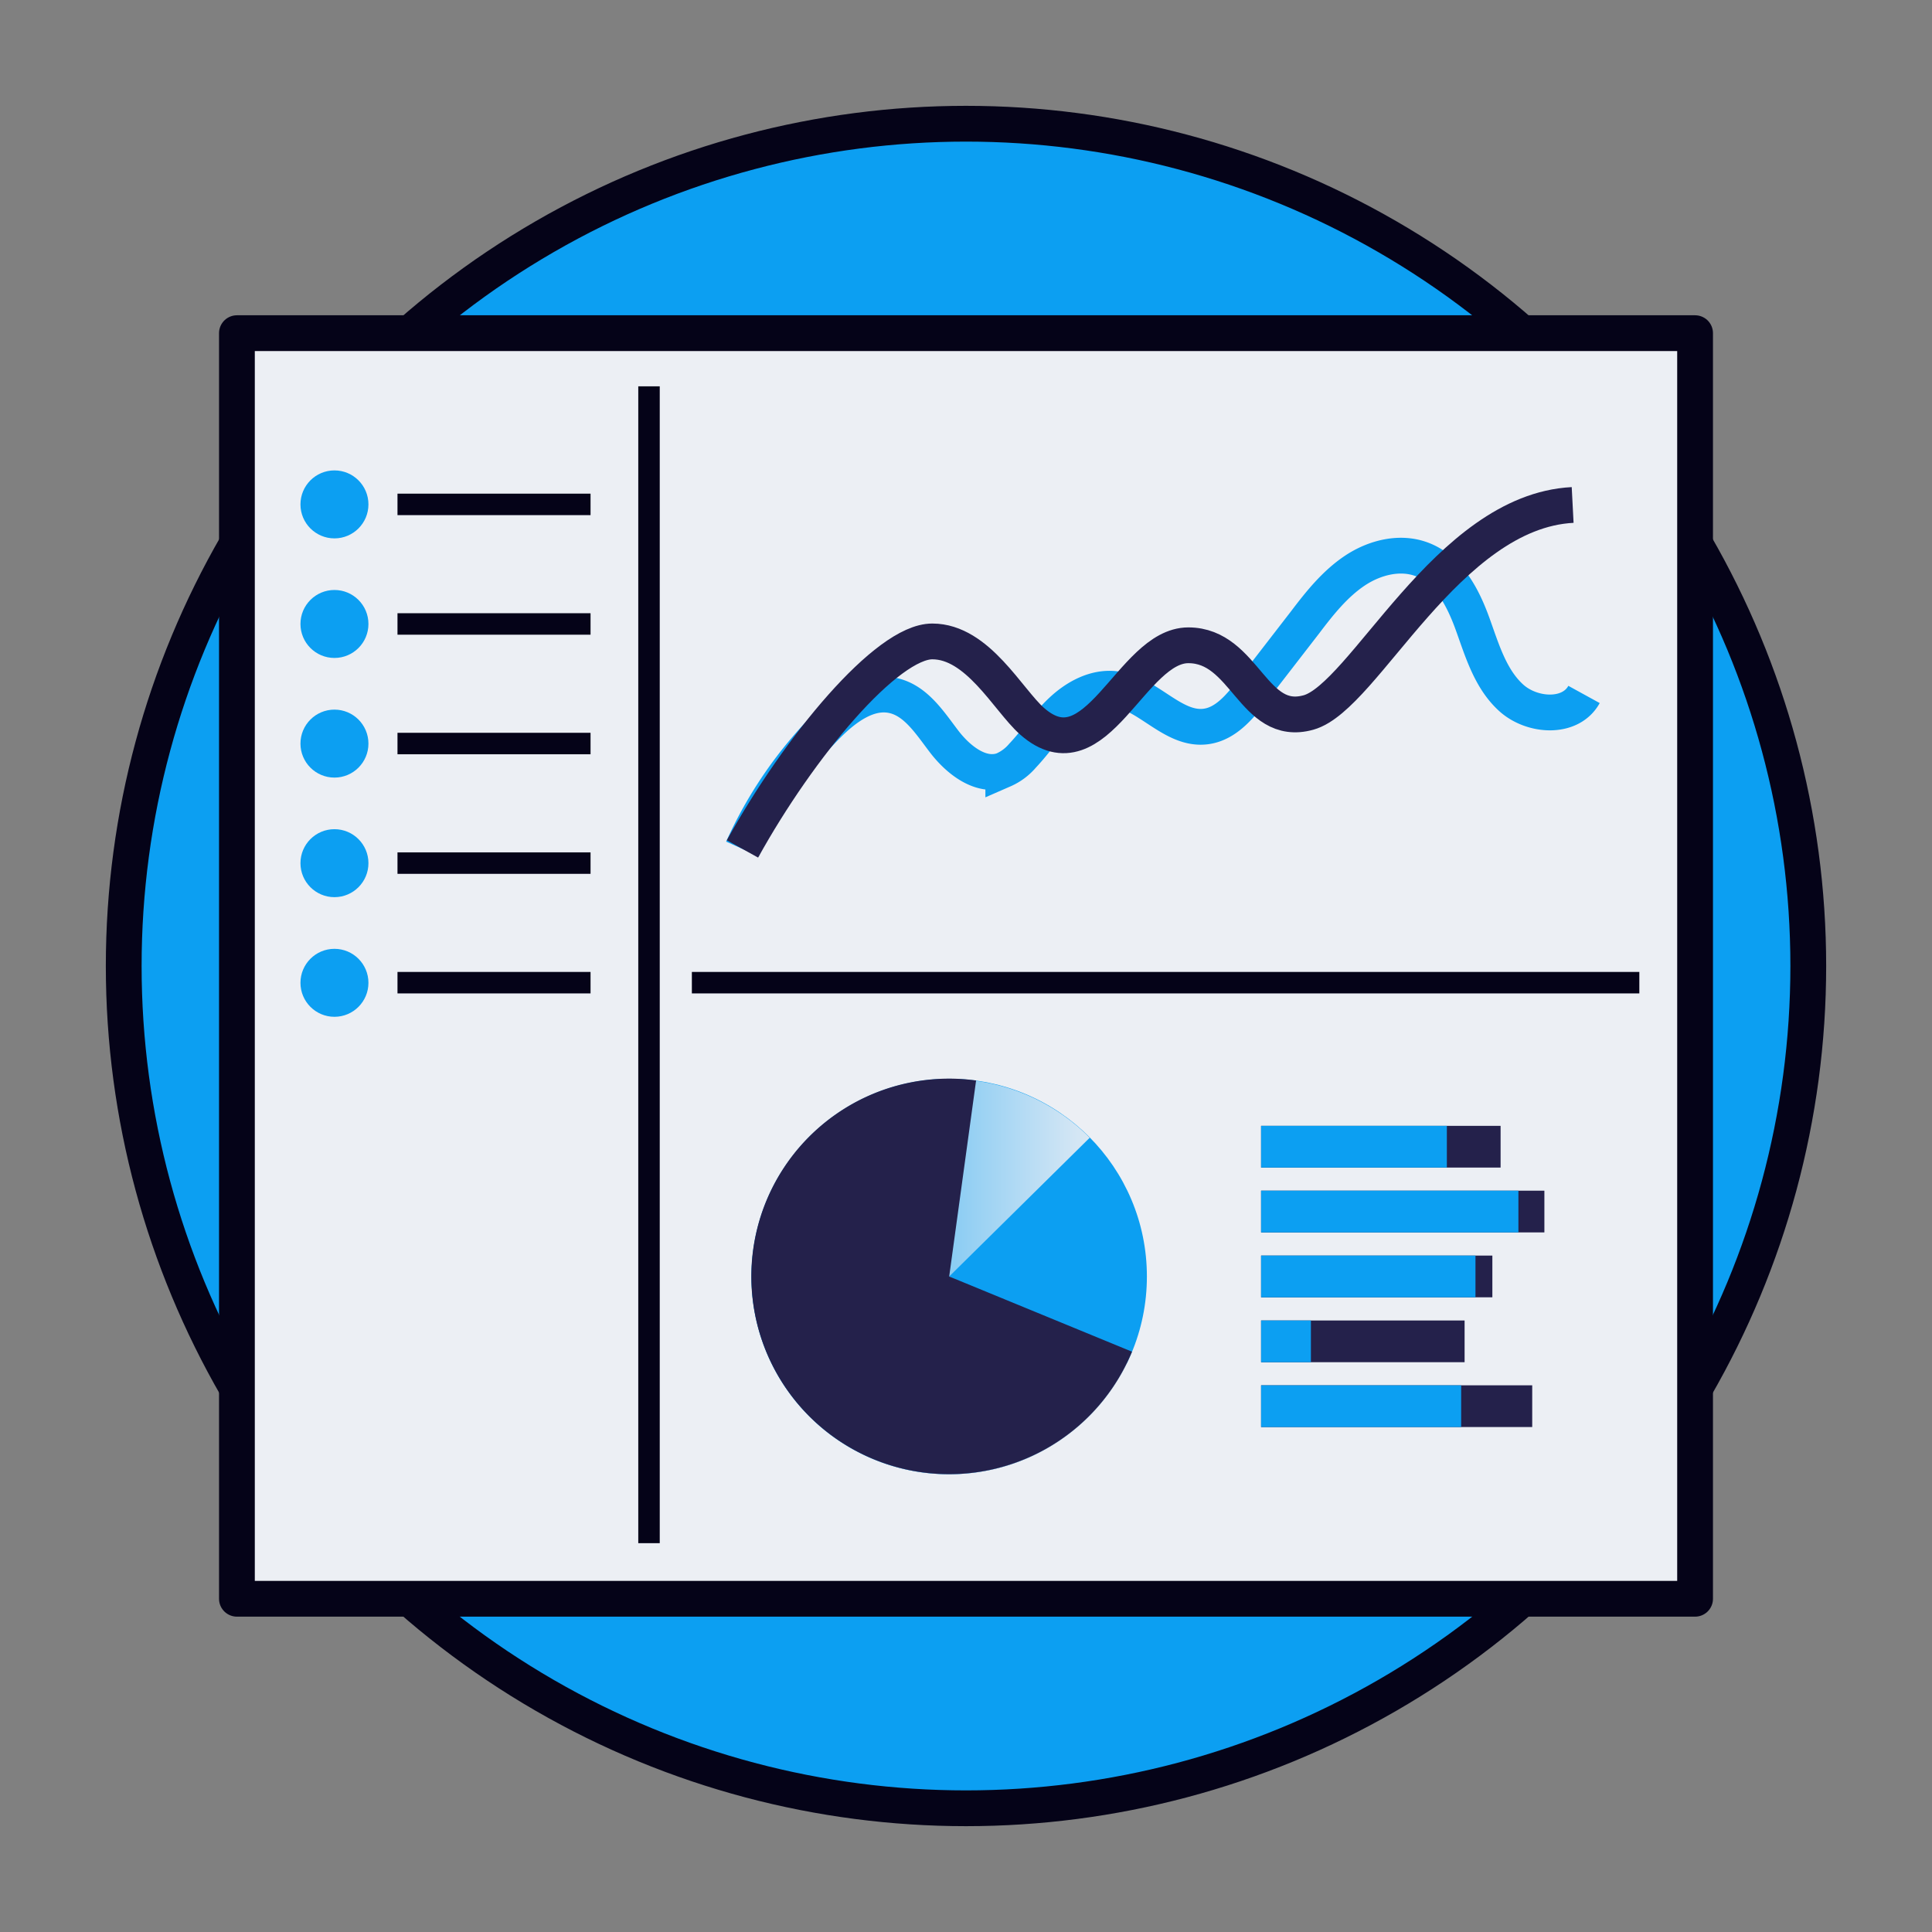 <svg id="Layer_1" data-name="Layer 1" xmlns="http://www.w3.org/2000/svg" xmlns:xlink="http://www.w3.org/1999/xlink" viewBox="0 0 270 270"><rect x="0" y="0" width="270" height="270" fill="#808080" stroke="none"/><defs><style>.cls-1{fill:#0c9ff2;}.cls-10,.cls-2,.cls-3,.cls-5,.cls-6,.cls-9{fill:none;}.cls-2,.cls-5,.cls-6{stroke:#050318;}.cls-10,.cls-2,.cls-3,.cls-6,.cls-9{stroke-miterlimit:10;}.cls-10,.cls-2,.cls-5,.cls-9{stroke-width:5px;}.cls-3{stroke:#fff;opacity:0;}.cls-4{fill:#eceff4;}.cls-5{stroke-linejoin:round;}.cls-6{stroke-width:3px;}.cls-7{fill:url(#linear-gradient);}.cls-8{fill:#24214b;}.cls-9{stroke:#0c9ff2;}.cls-10{stroke:#24214b;}</style><linearGradient id="linear-gradient" x1="105.03" y1="178.39" x2="157.45" y2="178.39" gradientUnits="userSpaceOnUse"><stop offset="0" stop-color="#0c9ff2"/><stop offset="0.49" stop-color="#81c9f3"/><stop offset="0.84" stop-color="#cee4f4"/><stop offset="1" stop-color="#eceff4"/></linearGradient></defs><circle class="cls-1" cx="135" cy="135" r="117.71"/><circle class="cls-2" cx="135" cy="135" r="117.71"/><rect class="cls-3" width="270" height="270"/><rect class="cls-4" x="33.11" y="46.56" width="203.78" height="176.87"/><rect class="cls-5" x="33.11" y="46.56" width="203.78" height="176.87"/><line class="cls-6" x1="90.7" y1="53.99" x2="90.7" y2="215.66"/><line class="cls-6" x1="96.69" y1="137.33" x2="229.1" y2="137.33"/><circle class="cls-1" cx="132.65" cy="178.39" r="27.63"/><path class="cls-7" d="M132.65,178.39l24.8,12.18A27.62,27.62,0,1,1,152.29,159Z"/><path class="cls-8" d="M132.65,178.39,158.2,188.9A27.64,27.64,0,1,1,136.41,151Z"/><rect class="cls-8" x="176.24" y="157.34" width="33.47" height="5.83"/><rect class="cls-1" x="176.24" y="157.34" width="25.96" height="5.83"/><rect class="cls-8" x="176.24" y="166.4" width="39.59" height="5.83"/><rect class="cls-1" x="176.24" y="166.4" width="35.96" height="5.83"/><rect class="cls-8" x="176.24" y="175.47" width="32.32" height="5.83"/><rect class="cls-1" x="176.24" y="175.47" width="29.96" height="5.83"/><rect class="cls-8" x="176.24" y="184.54" width="28.44" height="5.83"/><rect class="cls-1" x="176.24" y="184.54" width="6.96" height="5.83"/><rect class="cls-8" x="176.24" y="193.6" width="37.89" height="5.83"/><rect class="cls-1" x="176.24" y="193.6" width="27.96" height="5.83"/><path class="cls-9" d="M103.76,118.64a58.51,58.51,0,0,1,11.9-17.3c2.45-2.46,5.68-4.86,9.08-4.15,3.22.67,5.19,3.8,7.19,6.42s5.2,5.14,8.28,4a7.41,7.41,0,0,0,2.69-2c1.89-2,3.43-4.37,5.45-6.27s4.69-3.36,7.44-3.05c4.66.53,8.14,5.88,12.78,5.23,2.71-.38,4.65-2.7,6.33-4.86l7.5-9.7c2-2.64,4.14-5.33,6.91-7.19s6.38-2.78,9.49-1.56c3.65,1.42,5.66,5.29,7,9s2.48,7.66,5.38,10.3,8.29,3,10.19-.46"/><path class="cls-10" d="M103.76,118.64c7.94-14.35,20.18-29,26.53-29s10.55,8.14,13.94,11.15c9,7.92,13.85-10.61,21.84-10.61s9,11.57,16.8,9.39,19.34-28.09,36.91-29"/><line class="cls-6" x1="55.55" y1="70.49" x2="82.53" y2="70.49"/><line class="cls-6" x1="55.55" y1="87.2" x2="82.53" y2="87.2"/><line class="cls-6" x1="55.55" y1="103.91" x2="82.53" y2="103.91"/><line class="cls-6" x1="55.55" y1="120.62" x2="82.53" y2="120.62"/><line class="cls-6" x1="55.55" y1="137.33" x2="82.53" y2="137.33"/><circle class="cls-1" cx="46.74" cy="70.49" r="4.75"/><circle class="cls-1" cx="46.74" cy="87.2" r="4.75"/><circle class="cls-1" cx="46.74" cy="103.92" r="4.75"/><circle class="cls-1" cx="46.74" cy="120.63" r="4.75"/><circle class="cls-1" cx="46.74" cy="137.35" r="4.75"/></svg>